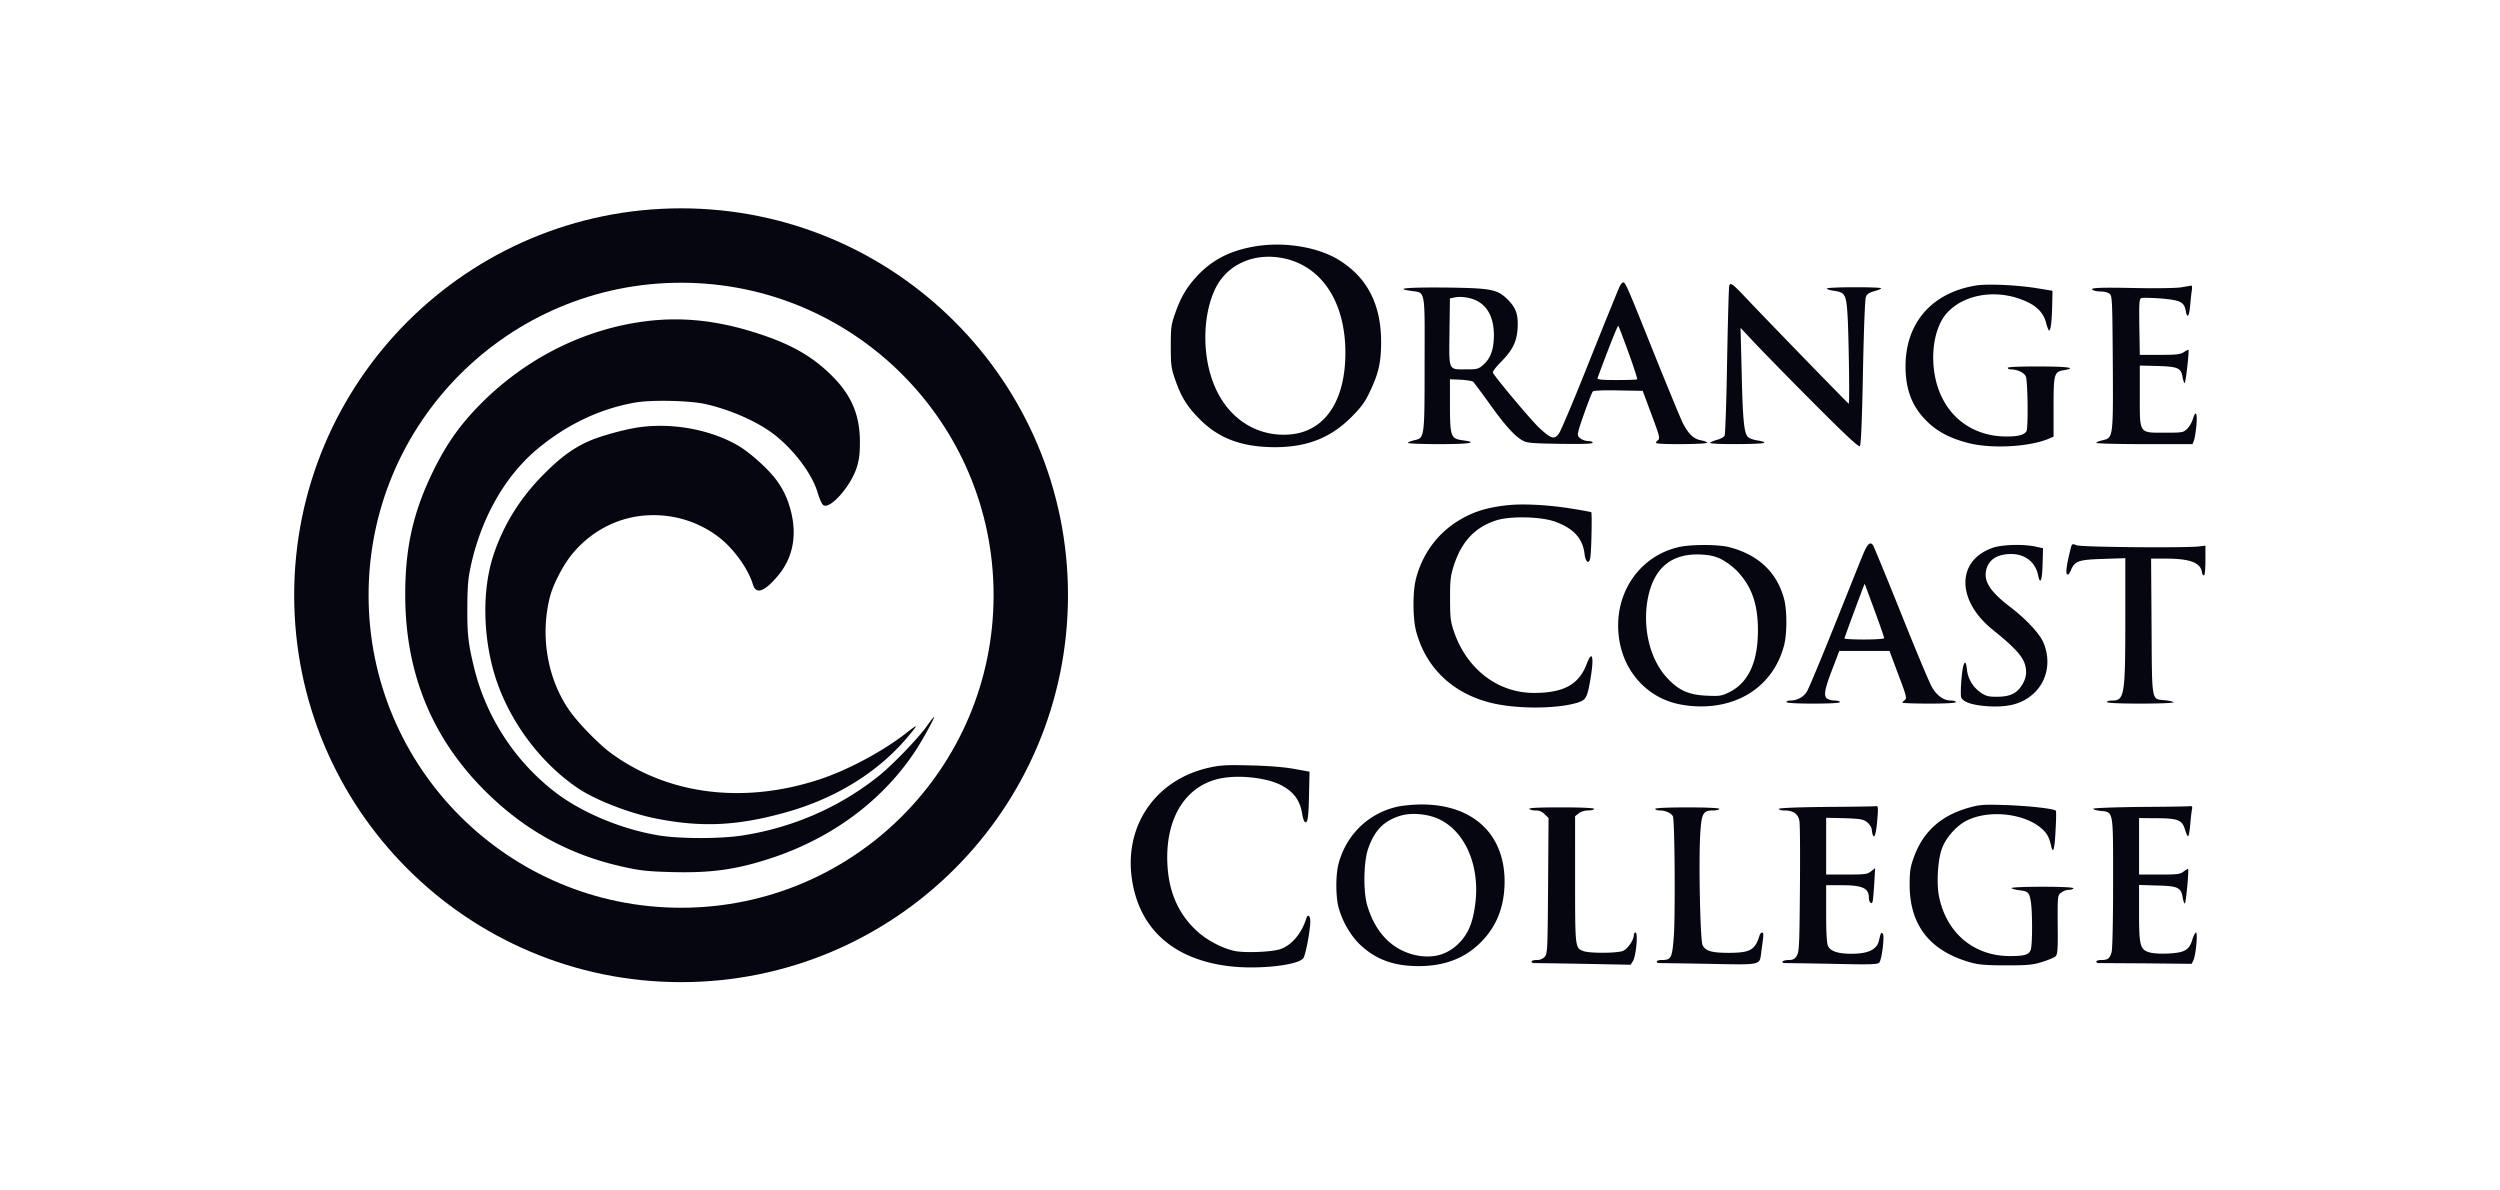 <svg width="168" height="80" fill="none" xmlns="http://www.w3.org/2000/svg"><g clip-path="url(#a)"><path d="M84.236 16.575c-1.62.287-2.81.912-3.805 1.99-.687.738-1.098 1.435-1.467 2.512-.266.749-.287.954-.287 2.205 0 1.241.03 1.467.287 2.205.4 1.18.82 1.847 1.662 2.688 1.282 1.292 2.83 1.866 5.025 1.876 2.175 0 3.744-.615 5.139-2 .677-.676.923-1.005 1.251-1.702.595-1.241.77-1.98.77-3.375 0-2.461-.893-4.256-2.729-5.435-1.446-.944-3.815-1.334-5.846-.965Zm2.154.81c2.502.595 4.02 2.984 4.02 6.318 0 3.292-1.415 5.333-3.784 5.497-2.36.164-4.36-1.272-5.19-3.744-.656-1.928-.564-4.379.215-6.02.8-1.703 2.708-2.523 4.739-2.051ZM108.841 19.251c-.082.165-.985 2.39-2.01 4.954-1.016 2.564-1.959 4.8-2.093 4.964-.307.38-.512.318-1.302-.42-.503-.462-2.841-3.241-3.108-3.692-.041-.072.154-.339.472-.667.831-.83 1.118-1.395 1.18-2.287.061-.944-.093-1.395-.647-1.96-.718-.707-1.077-.779-4.225-.82-2.544-.02-3.477.062-2.277.226.974.133.913-.174.902 4.83 0 5.037 0 5.057-.677 5.2-.246.062-.44.134-.44.185 0 .041.943.082 2.102.082 2.03 0 2.687-.102 1.59-.256-.82-.113-.862-.246-.872-2.349v-1.754l.718.031c.39.02.77.082.84.133.062.062.534.698 1.057 1.416 1.036 1.466 1.734 2.246 2.267 2.533.297.174.636.195 2.533.226 1.498.02 2.175 0 2.175-.072 0-.062-.123-.113-.288-.113-.153 0-.389-.072-.512-.164-.195-.133-.226-.226-.164-.482.082-.39.861-2.544.974-2.687.041-.062.708-.093 1.713-.072l1.641.03.595 1.6c.543 1.457.584 1.6.42 1.724-.092.061-.143.154-.102.184.102.113 3.415.082 3.415-.02 0-.051-.185-.123-.4-.164-.503-.082-.862-.43-1.241-1.18-.154-.307-1.026-2.43-1.949-4.718-1.774-4.43-1.897-4.718-2.051-4.718-.051 0-.164.123-.236.277Zm-9.61.954c.769.39 1.169 1.2 1.159 2.36-.01.932-.226 1.517-.708 1.948-.328.287-.41.308-1.149.308-1.22 0-1.159.143-1.128-2.513l.03-2.257.309-.061c.42-.092 1.056 0 1.487.215Zm10.205 3.487c.349.954.605 1.764.585 1.795-.031.031-.657.052-1.385.052-1.015 0-1.313-.031-1.282-.134.831-2.246 1.354-3.549 1.395-3.508.031.031.338.831.687 1.795ZM116.205 19.2c-.031.072-.092 2.328-.143 5.005-.041 2.677-.123 4.954-.164 5.057-.041.102-.277.235-.524.297-.246.072-.451.164-.451.205 0 .113 3.559.103 3.631-.01.031-.051-.164-.113-.441-.154-.287-.04-.564-.144-.667-.256-.256-.277-.338-1.231-.41-4.513l-.072-2.8.8.851c.431.472 2.205 2.287 3.949 4.041 2.318 2.328 3.19 3.139 3.272 3.057.072-.072.143-1.641.205-4.934.051-2.656.133-4.943.195-5.087.072-.195.215-.297.564-.39.256-.072.461-.153.461-.194 0-.103-3.579-.093-3.641.01-.03.04.175.112.452.154.81.112.861.225.954 2.03.071 1.775.123 5.56.061 5.56-.041 0-5.723-5.847-7.149-7.365-.677-.697-.8-.79-.882-.564ZM132.821 19.18c-2.985.471-4.77 2.502-4.77 5.436 0 1.579.452 2.738 1.447 3.702.676.677 1.538 1.128 2.707 1.436 1.539.42 4.113.287 5.436-.257l.359-.153v-1.98c0-2.256.031-2.38.718-2.492.892-.154.205-.246-1.744-.246-1.271 0-2.051.03-2.051.092s.082.103.185.103c.441 0 .913.215 1.025.471.134.288.175 3.498.041 3.693-.164.246-.553.348-1.323.348-2.451 0-4.287-1.507-4.8-3.948-.348-1.672-.03-3.457.79-4.36 1.231-1.353 3.6-1.64 5.508-.676.625.318 1.005.77 1.149 1.354.061.246.153.471.194.502.113.072.195-.636.216-1.743l.02-.923-1.066-.175c-1.364-.215-3.252-.297-4.041-.184ZM146.616 19.303c-.329.061-1.703.082-3.252.051-2.441-.051-3.107-.01-2.636.174.093.031.308.062.493.062.184 0 .42.061.533.143.185.144.195.329.226 4.544.03 5.108.03 5.149-.667 5.303-.246.061-.441.133-.441.184 0 .041 1.456.082 3.231.082h3.23l.103-.246c.051-.144.123-.605.164-1.026.072-.85-.051-1.046-.246-.39-.072.216-.236.503-.39.647-.246.236-.328.246-1.487.246-1.754 0-1.682.103-1.682-2.492v-2.02l1.179.03c1.385.041 1.59.133 1.693.738.041.226.102.41.143.41.072 0 .308-2.153.257-2.235-.01-.02-.154.051-.308.154-.246.154-.502.184-1.631.184h-1.333l-.031-1.877c-.02-1.672-.01-1.877.144-1.938.102-.03.697-.02 1.333.03 1.292.113 1.528.236 1.641.821.103.554.226.41.298-.349.03-.379.082-.84.112-1.025.031-.175.011-.318-.03-.318-.041.01-.339.061-.646.113ZM101.313 33.949c-1.518.164-2.482.492-3.539 1.19-1.282.861-2.205 2.164-2.615 3.733-.236.892-.226 2.687.01 3.57.657 2.43 2.431 4.133 4.985 4.779 1.692.43 4.39.43 5.815.01.605-.185.687-.318.903-1.56.267-1.548.133-2.07-.257-1.025-.523 1.364-1.548 1.918-3.538 1.918-2.41 0-4.482-1.58-5.354-4.072-.246-.717-.277-.943-.277-2.235-.01-1.21.031-1.55.226-2.175.523-1.682 1.456-2.677 2.923-3.128.954-.287 2.985-.236 3.908.102 1.241.452 1.856 1.119 1.979 2.165.062.554.298.728.38.287.082-.36.133-3.057.071-3.087-.03-.02-.635-.134-1.343-.246-1.518-.247-3.241-.339-4.277-.226ZM125.2 37.251c-.174.41-1.036 2.575-1.928 4.8-.892 2.226-1.723 4.216-1.846 4.42-.236.38-.667.606-1.128.606-.134 0-.247.041-.247.103 0 .061.667.102 1.795.102s1.795-.04 1.795-.102c0-.062-.154-.103-.338-.103-.185 0-.421-.061-.523-.133-.247-.185-.175-.616.389-2.072l.431-1.128H126.974l.595 1.59c.534 1.405.585 1.59.441 1.702-.092.062-.164.144-.164.185 0 .03.811.061 1.795.061 1.128 0 1.795-.04 1.795-.102 0-.062-.154-.103-.328-.103-.493 0-.954-.328-1.293-.923-.164-.287-1.097-2.513-2.071-4.954-.975-2.43-1.826-4.492-1.877-4.564-.195-.256-.369-.103-.667.615Zm.862 4.02c.307.832.553 1.56.553 1.611 0 .051-.594.093-1.333.093-.728 0-1.333-.031-1.333-.072 0-.062.749-2.082 1.251-3.416l.103-.256.102.256c.052.144.349.944.657 1.785ZM139.139 36.903c-.247.984-.339 1.58-.236 1.682.072.072.154-.01.256-.257.267-.636.523-.718 2.185-.769l1.477-.051v3.99c0 5.261-.052 5.579-.893 5.579-.184 0-.338.041-.338.103 0 .061.82.102 2.267.102 1.251 0 2.235-.04 2.205-.092-.031-.041-.298-.113-.585-.133-.913-.093-.861.215-.892-4.954l-.031-4.564h.974c1.631 0 2.339.266 2.441.902.011.123.082.236.134.226.061 0 .102-.4.102-.995v-1.005l-.41.051c-.903.113-7.897.051-8.226-.072-.328-.123-.338-.123-.43.257ZM112.749 36.78c-2.39.574-4.021 2.718-4.01 5.282.01 1.518.553 2.892 1.559 3.897.933.923 2.061 1.405 3.548 1.497 3.005.185 5.364-1.415 6.052-4.123.194-.779.194-2.297 0-3.056-.472-1.805-1.724-2.995-3.693-3.508-.759-.194-2.646-.194-3.456.01Zm2.902.79c.329.163.8.512 1.098.82.974 1.036 1.384 2.215 1.384 3.97 0 2.143-.646 3.527-1.938 4.163-.503.246-.636.267-1.508.226-1.189-.051-1.866-.349-2.625-1.16-1.211-1.27-1.723-3.476-1.303-5.497.421-1.959 1.59-2.902 3.498-2.83.635.03.953.102 1.394.307ZM133.918 36.81c-2.441.841-2.462 3.518-.031 5.488 1.816 1.466 2.257 2.03 2.267 2.871 0 .554-.4 1.22-.892 1.457-.267.133-.606.195-1.077.195-.595 0-.739-.041-1.118-.308a2.158 2.158 0 0 1-.893-1.549c-.082-.78-.266-.461-.359.626-.051.554-.061 1.118-.03 1.24.092.35.779.575 1.918.637 1.333.061 2.205-.185 2.943-.852.944-.85 1.2-2.235.657-3.466-.267-.595-1.149-1.539-2.175-2.328-1.415-1.077-1.856-1.775-1.641-2.575.185-.666.759-1.015 1.662-1.015.923 0 1.62.533 1.805 1.395.143.718.277.43.308-.698l.03-1.087-.523-.113c-.82-.174-2.225-.133-2.851.082ZM81.282 51.58c-3.57.78-5.713 3.825-5.23 7.405.46 3.384 2.738 5.466 6.502 5.938 1.938.246 4.718-.051 5.036-.543.154-.246.461-1.857.461-2.462 0-.39-.164-.523-.266-.205-.318 1.026-.995 1.815-1.754 2.072-.595.195-2.41.266-3.098.113-.82-.185-1.836-.718-2.502-1.334-1.23-1.128-1.887-2.605-1.98-4.461-.164-3.077 1.19-5.293 3.529-5.785 1.25-.267 3.107-.061 4.082.43.892.462 1.312 1.047 1.456 2.011.041.246.123.472.195.492.164.062.226-.348.256-1.959L88 51.856l-1.026-.184c-.656-.123-1.712-.205-2.923-.236-1.6-.041-2.04-.02-2.769.144ZM93.928 54.205c-1.959.431-3.456 1.877-3.98 3.846-.194.739-.194 2.164 0 2.913.257.964.832 1.949 1.498 2.564 1.046.964 2.236 1.395 3.887 1.395 1.734 0 3.098-.523 4.165-1.59 1.076-1.066 1.61-2.42 1.61-4.102 0-3.21-2.164-5.19-5.62-5.17-.503 0-1.211.072-1.56.144Zm2.728.82c1.816.821 2.831 3.2 2.472 5.785-.154 1.16-.43 1.846-.974 2.452-.76.84-1.723 1.159-2.882.954-1.641-.308-2.82-1.467-3.385-3.344-.287-.933-.256-2.954.052-3.836.42-1.22 1.046-1.867 2.123-2.205.728-.236 1.815-.154 2.594.195ZM132.38 54.257c-1.929.523-3.159 1.62-3.785 3.394-.226.636-.267.934-.267 1.836.011 2.718 1.385 4.441 4.134 5.2.512.144 1.046.185 2.359.185 1.466 0 1.784-.03 2.43-.236.4-.123.811-.297.893-.38.123-.133.153-.492.133-2.112-.01-1.939-.01-1.97.226-2.154a.942.942 0 0 1 .533-.195c.164 0 .297-.051.297-.103 0-.061-.769-.102-2.112-.102-1.159 0-2.082.04-2.052.092.031.041.267.113.534.144.584.061.666.143.769.759.113.707.113 2.943-.01 3.251-.123.338-.452.42-1.498.41-2.379-.04-4.184-1.59-4.667-4.03-.174-.893-.071-2.472.206-3.21.287-.75.994-1.54 1.692-1.878 1.487-.728 3.846-.471 5.005.554.359.308.513.605.636 1.16.133.594.236.235.297-1.016.041-.718.052-1.323.021-1.344-.133-.143-1.846-.328-3.333-.38-1.477-.05-1.785-.03-2.441.155ZM122.698 54.226c-1.99.02-3.159.072-3.159.133 0 .062.164.103.359.103.625 0 .953.236 1.025.738.041.246.051 2.308.031 4.595-.031 3.785-.051 4.185-.215 4.441-.134.215-.267.277-.534.277-.184 0-.379.041-.41.102-.031.052.02.103.123.103s1.549.02 3.221.051c2.564.062 3.046.041 3.148-.082.175-.205.37-1.815.236-1.948-.113-.113-.143-.052-.256.471-.144.616-.749.893-1.908.882-.841 0-1.344-.174-1.508-.502-.092-.175-.133-.841-.133-2.185v-1.918h1.015c1.447 0 1.857.195 1.857.862 0 .277.184.461.246.246.031-.072.072-.615.113-1.2l.061-1.056-.277.215c-.246.195-.4.215-1.641.215h-1.374v-3.815l1.221.03c1.046.032 1.271.072 1.518.257.153.123.297.328.317.462.103.861.288.574.38-.605.072-.883.061-.944-.113-.923-.113.02-1.61.04-3.343.05ZM143.826 54.226c-1.744.02-3.159.072-3.159.123 0 .051.215.113.482.143.892.093.851-.112.851 4.831 0 2.523-.041 4.462-.102 4.667-.124.42-.247.523-.688.523-.184 0-.338.041-.338.102 0 .052.061.103.133.103l3.2.02 3.077.031.123-.256c.154-.339.298-1.846.164-1.846-.051 0-.164.215-.246.482-.205.687-.502.861-1.538.923-.513.03-1.046.01-1.303-.062-.667-.184-.738-.43-.738-2.687v-1.856l1.22.04c1.395.032 1.61.134 1.713.821.041.216.103.39.144.39.071 0 .287-2.246.215-2.318-.021-.02-.154.062-.297.164-.226.185-.421.205-1.621.205h-1.374v-3.795l1.107.01c1.488 0 1.775.113 1.97.729.082.277.184.492.215.492.041 0 .103-.338.144-.748.03-.4.082-.862.112-1.026.052-.226.021-.277-.133-.256-.103.02-1.6.04-3.333.05ZM102.769 54.36c.031.05.226.102.421.102a.82.82 0 0 1 .615.256l.257.256-.031 4.554c-.031 4.308-.041 4.564-.226 4.77a.732.732 0 0 1-.543.215c-.185 0-.339.041-.339.102 0 .052.062.103.134.103.061 0 1.558.02 3.323.051l3.2.062.153-.246c.206-.308.359-1.918.175-1.918-.062 0-.113.072-.113.154 0 .348-.41.943-.728 1.077-.39.164-2.277.174-2.677.01-.544-.205-.544-.236-.544-4.81V54.85l.246-.194c.144-.113.4-.195.636-.195.216 0 .4-.052.4-.103 0-.061-.81-.102-2.215-.102-1.446 0-2.185.03-2.144.102ZM111.231 54.36c0 .05.133.102.308.102.379 0 .789.184.882.4.123.266.164 6.625.061 8.05-.113 1.478-.174 1.6-.81 1.6-.185 0-.339.042-.339.103 0 .052.062.103.134.103.061 0 1.559.02 3.313.051 3.61.072 3.456.103 3.569-.718.031-.256.092-.666.123-.923.041-.318.031-.461-.051-.461-.062 0-.144.082-.175.184-.307.995-.615 1.17-2.051 1.18-1.18 0-1.59-.123-1.785-.523-.154-.339-.266-5.641-.154-7.446.083-1.405.185-1.6.872-1.6.226 0 .411-.052.411-.103 0-.061-.79-.102-2.154-.102-1.364 0-2.154.04-2.154.102Z" fill="#05060F"/><circle cx="45.769" cy="40" r="23.5" stroke="#05060F" stroke-width="5"/><path d="M43.608 21.562c-4.37.498-8.526 2.616-11.67 5.957-1.17 1.242-1.975 2.418-2.789 4.056-1.366 2.776-1.918 5.166-1.918 8.394 0 5.308 1.834 9.74 5.53 13.345 2.677 2.606 5.68 4.216 9.35 4.987.945.207 1.515.264 3.003.302 2.695.075 4.417-.17 6.813-.97 4.015-1.346 7.346-3.82 9.536-7.096.487-.724 1.385-2.352 1.3-2.352-.027 0-.252.282-.495.63-.571.8-2.218 2.513-3.126 3.257-2.63 2.136-5.84 3.547-9.264 4.074-1.46.226-4.071.226-5.503.01-2.48-.386-5.184-1.497-6.99-2.861a15.118 15.118 0 0 1-5.512-8.366c-.403-1.657-.478-2.268-.468-4.085.009-1.42.046-1.92.215-2.729.692-3.256 2.293-6.107 4.482-7.933 1.966-1.647 4.22-2.72 6.598-3.134 1.057-.188 3.678-.132 4.698.104 1.59.357 3.284 1.082 4.417 1.891 1.394.998 2.742 2.739 3.125 4.047.113.376.272.753.365.837.421.386 1.863-1.223 2.274-2.531.16-.527.206-.894.206-1.704 0-1.778-.552-3.096-1.815-4.375-1.301-1.318-2.724-2.146-4.895-2.861-2.657-.885-5.053-1.167-7.467-.894Z" fill="#05060F"/><path d="M43.029 28.701c-.894.113-2.502.546-3.32.885-1.12.47-2.004 1.11-3.18 2.295-1.571 1.58-2.69 3.377-3.368 5.419-.8 2.417-.715 5.729.217 8.476.978 2.85 3 5.522 5.437 7.177 1.204.819 3.546 1.722 5.361 2.07 3.001.583 5.362.47 8.532-.405 3.462-.95 6.36-2.756 8.372-5.192.659-.79.63-.8-.235-.123-1.58 1.223-3.913 2.465-5.813 3.086-5.108 1.665-10.16 1.016-13.988-1.788-.743-.545-2.07-1.89-2.68-2.718-1.553-2.126-2.09-5.08-1.412-7.761.207-.837.903-2.173 1.505-2.898 1.374-1.665 3.34-2.605 5.428-2.605a7.19 7.19 0 0 1 4.393 1.458c1.006.762 2.004 2.145 2.314 3.189.207.705.762.517 1.684-.574 1.063-1.27 1.326-2.86.79-4.638a5.612 5.612 0 0 0-.922-1.834c-.555-.743-1.787-1.844-2.577-2.296-1.844-1.053-4.318-1.514-6.538-1.223Z" fill="#05060F"/></g><defs><clipPath id="a"><path fill="#fff" transform="translate(19.77 14)" d="M0 0h128.462v52H0z"/></clipPath></defs></svg>